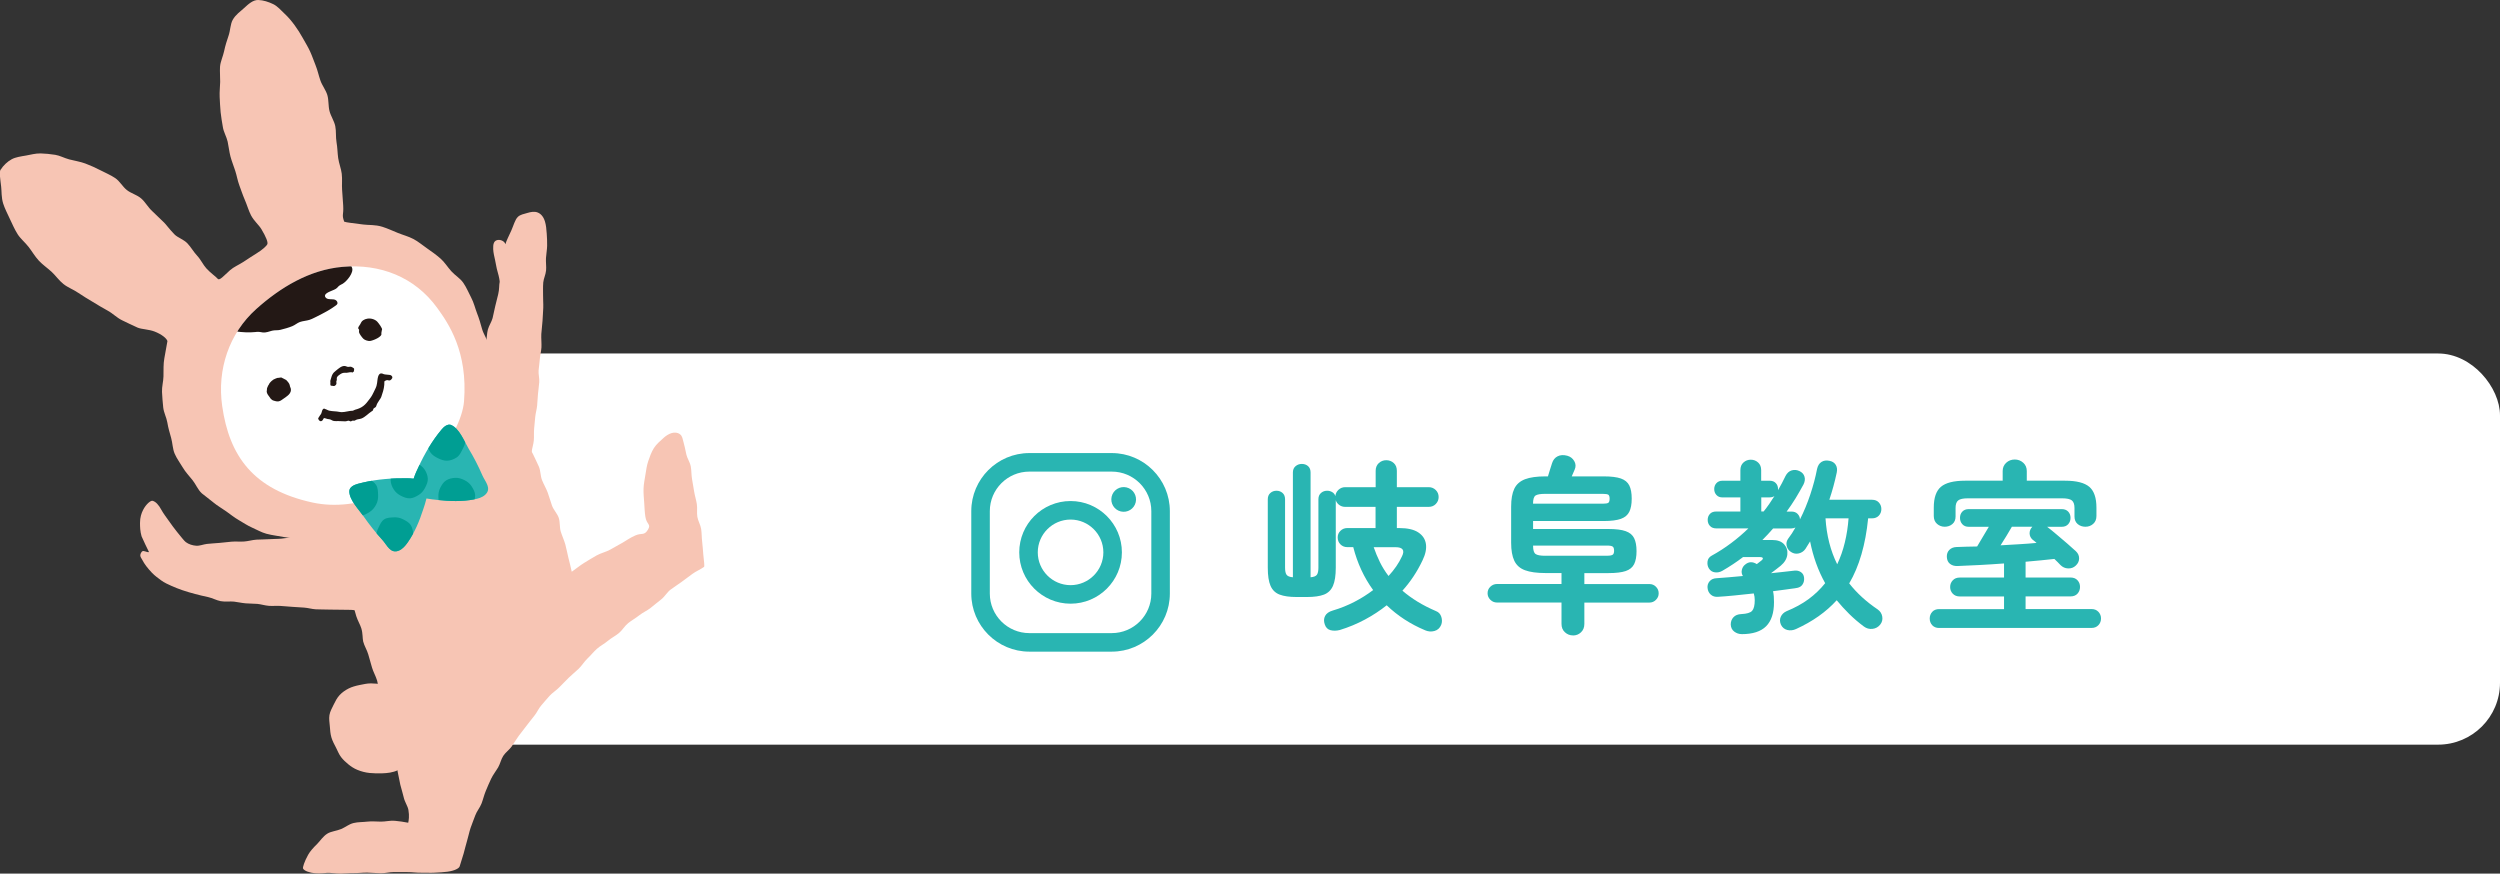 <?xml version="1.0" encoding="UTF-8"?><svg id="_レイヤー_2" xmlns="http://www.w3.org/2000/svg" xmlns:xlink="http://www.w3.org/1999/xlink" viewBox="0 0 497.82 173.96"><rect x="0" y="0" width="497.82" height="173.96" fill="#333333" stroke="none"/><defs><style>.cls-1{fill:none;}.cls-2{fill:#29b5b2;}.cls-3{clip-path:url(#clippath-1);}.cls-4{fill:#231815;}.cls-5{fill:#fff;}.cls-6{fill:#009e93;}.cls-7{fill:#f7c5b4;}.cls-8{clip-path:url(#clippath);}</style><clipPath id="clippath"><path class="cls-1" d="M92.4,79.93c.79-9.95-3.13-15.56-5.32-18.59-4.51-6.24-11.45-8.86-18.89-8.2-6.5.57-12.3,4.04-17.16,8.39-5.43,4.87-7.82,12.05-6.79,19.3,1.42,10.03,6.24,16.67,17.95,19.23,9.36,2.05,19.32-3.09,23.8-7.87,3.66-3.91,6.14-8.89,6.41-12.26Z"/></clipPath><clipPath id="clippath-1"><path class="cls-1" d="M89.87,84.63c-.74-.3-1.5.35-2,.97-.23.28-.45.56-.67.84-1.77,2.32-3.17,4.92-4.35,7.6-.18.41-.34.84-.48,1.28-.45-.06-.91-.08-1.36-.09-2.92-.03-5.86.19-8.71.85-.35.08-.7.17-1.04.26-.77.21-1.67.64-1.7,1.43-.06,1.74,1.92,3.73,2.83,5.04,1.17,1.69,2.41,3.23,3.79,4.75.89.98,1.58,2.8,3.27,2.07.74-.32,1.28-.97,1.74-1.63,1.43-2.03,2.35-4.31,3.11-6.65.19-.58.45-1.32.62-2.09.77.16,1.56.22,2.16.29,2.45.27,4.91.36,7.34-.11.79-.15,1.61-.37,2.2-.92,1.36-1.25-.02-2.62-.55-3.83-.81-1.88-1.72-3.64-2.78-5.4-.82-1.37-1.83-3.99-3.44-4.65Z"/></clipPath></defs><g id="_デザイン"><rect class="cls-5" x="75.43" y="70.39" width="422.39" height="77.89" rx="12.32" ry="12.32"/><path class="cls-2" d="M283.75,125.49c-2.89-1.21-5.43-2.86-7.62-4.96-1.33,1.06-2.78,2.01-4.35,2.85-1.57.84-3.22,1.53-4.98,2.07-.67.17-1.28.18-1.85.04-.57-.15-.95-.53-1.15-1.15-.22-.62-.2-1.18.06-1.68.26-.5.77-.87,1.54-1.09,1.5-.44,2.93-1.02,4.29-1.72,1.36-.7,2.6-1.49,3.74-2.35-1.83-2.52-3.14-5.36-3.96-8.55h-1.18c-.54,0-1-.18-1.37-.55s-.55-.83-.55-1.37.18-.96.55-1.33.83-.55,1.37-.55h5.62v-4.22h-6.07c-.42,0-.8-.12-1.15-.37-.35-.25-.58-.57-.7-.96v13.43c0,1.58-.19,2.79-.56,3.63-.37.84-.97,1.42-1.79,1.74-.83.32-1.96.48-3.39.48h-2.07c-1.41,0-2.53-.16-3.37-.48-.84-.32-1.44-.9-1.81-1.74-.37-.84-.55-2.05-.55-3.63v-13.61c0-.54.17-.96.52-1.26.34-.3.75-.44,1.22-.44s.87.15,1.2.44.5.72.5,1.26v13.61c0,.67.1,1.14.3,1.42.2.28.62.45,1.26.5v-20.87c0-.54.18-.96.54-1.26.36-.3.77-.44,1.24-.44.49,0,.91.15,1.24.44s.5.72.5,1.26v20.87c.64-.05,1.06-.22,1.26-.5.2-.28.3-.76.3-1.42v-13.61c0-.54.17-.96.52-1.26.34-.3.75-.44,1.22-.44.37,0,.71.09,1.02.28.31.18.51.45.61.79.05-.49.26-.91.63-1.26.37-.34.81-.52,1.33-.52h6.07v-3.26c0-.64.21-1.15.63-1.54.42-.38.91-.57,1.48-.57s1.09.19,1.5.57c.41.38.61.89.61,1.54v3.26h6.36c.54,0,1,.19,1.39.57.38.38.57.84.57,1.39s-.19,1-.57,1.39-.85.57-1.39.57h-6.36v4.22h.48c1.65,0,2.92.29,3.79.87.88.58,1.38,1.35,1.52,2.31.14.96-.09,2.05-.68,3.26-1.06,2.24-2.39,4.25-4,6.03.91.79,1.92,1.52,3.03,2.2,1.11.68,2.33,1.3,3.66,1.87.52.2.87.57,1.05,1.13.18.55.18,1.09-.02,1.61-.27.64-.72,1.05-1.35,1.22-.63.17-1.25.12-1.87-.15ZM276.5,114.69c1.16-1.26,2.05-2.55,2.66-3.88.62-1.23.19-1.85-1.29-1.85h-4.33c.35,1.01.76,2,1.24,2.98.48.97,1.05,1.89,1.72,2.76Z"/><path class="cls-2" d="M313.23,126.53c-.62,0-1.15-.21-1.61-.63-.46-.42-.68-.97-.68-1.67v-4.25h-12.84c-.52,0-.96-.18-1.33-.55s-.55-.8-.55-1.29c0-.52.18-.96.55-1.31s.81-.54,1.33-.54h12.84v-2.18h-3.18c-1.73,0-3.09-.19-4.09-.56-1-.37-1.71-1-2.13-1.89-.42-.89-.63-2.08-.63-3.59v-7.18c0-1.5.21-2.69.63-3.57.42-.88,1.13-1.5,2.13-1.89,1-.38,2.36-.57,4.09-.57h.48c.12-.44.26-.91.43-1.41.16-.49.29-.9.39-1.22.2-.64.57-1.1,1.11-1.37.54-.27,1.18-.31,1.92-.11.62.17,1.08.53,1.39,1.07.31.54.34,1.1.09,1.67-.17.44-.37.9-.59,1.37h6.36c1.48,0,2.62.14,3.42.42.8.28,1.36.75,1.68,1.39.32.64.48,1.52.48,2.63s-.16,1.95-.48,2.61c-.32.65-.88,1.12-1.68,1.41-.8.28-1.94.43-3.42.43h-14.06v1.59h15.02c1.48,0,2.62.14,3.42.43.8.28,1.36.75,1.68,1.39.32.64.48,1.5.48,2.59s-.16,1.95-.48,2.59-.88,1.1-1.68,1.37c-.8.27-1.94.41-3.42.41h-4.81v2.18h12.95c.52,0,.96.18,1.31.54.36.36.54.79.54,1.31s-.18.92-.54,1.29c-.36.37-.8.55-1.31.55h-12.95v4.25c0,.69-.22,1.25-.67,1.67-.44.42-.97.63-1.59.63ZM305.28,100.3h13.87c.57,0,.94-.06,1.11-.18.17-.12.26-.39.26-.81s-.09-.68-.26-.8c-.17-.11-.54-.17-1.11-.17h-11.47c-.94,0-1.57.11-1.91.33-.33.22-.5.76-.5,1.63ZM307.68,110.66h12.36c.54,0,.91-.07,1.09-.2.19-.13.28-.4.28-.79,0-.42-.09-.7-.28-.83-.18-.13-.55-.2-1.09-.2h-14.76v.07c0,.84.17,1.38.5,1.61s.97.35,1.91.35Z"/><path class="cls-2" d="M346.82,126.27c-.54,0-1.04-.17-1.48-.5-.44-.33-.68-.81-.7-1.42,0-.57.18-1.05.54-1.44.36-.39.88-.6,1.57-.63,1.08-.05,1.8-.26,2.15-.65.34-.38.52-1.09.52-2.13,0-.44-.06-.89-.19-1.33-1.36.15-2.66.28-3.9.41-1.25.12-2.31.21-3.2.26-.59.05-1.08-.09-1.46-.43-.38-.33-.6-.78-.65-1.35-.05-.49.09-.93.41-1.31.32-.38.78-.58,1.37-.61.67-.05,1.45-.11,2.37-.18.91-.07,1.87-.16,2.89-.26-.25-.39-.31-.81-.2-1.26.11-.44.34-.79.68-1.04.69-.57,1.46-.59,2.29-.07.2-.15.38-.29.54-.42.16-.14.27-.22.31-.24.27-.2.39-.37.35-.52s-.25-.22-.65-.22h-3.29c-.64.49-1.31.97-2,1.42-.69.46-1.39.89-2.11,1.31-.47.27-.96.38-1.48.31-.52-.06-.93-.33-1.22-.79-.25-.42-.33-.88-.26-1.39.07-.5.35-.88.81-1.13,1.38-.76,2.68-1.6,3.9-2.52,1.22-.91,2.36-1.89,3.42-2.92h-6.4c-.54,0-.96-.17-1.26-.5s-.44-.73-.44-1.2.15-.86.44-1.18.71-.48,1.26-.48h4.81v-2.81h-3.59c-.49,0-.89-.16-1.18-.48s-.44-.71-.44-1.18.15-.86.44-1.18c.3-.32.69-.48,1.18-.48h3.59v-2.11c0-.64.2-1.15.61-1.52.41-.37.89-.56,1.46-.56s1.05.19,1.46.56c.41.37.61.88.61,1.52v2.11h1.7c.52,0,.92.16,1.22.48.3.32.44.72.44,1.18v.22c.52-.89,1.01-1.83,1.48-2.81.3-.59.71-.97,1.24-1.13s1.07-.11,1.61.17c.49.25.81.61.94,1.09.14.48.07.99-.2,1.54-.49.91-1.02,1.83-1.57,2.74-.56.91-1.15,1.8-1.79,2.66h.96c.52,0,.92.15,1.22.46.3.31.46.67.48,1.09.79-1.55,1.47-3.2,2.05-4.94.58-1.74,1.03-3.43,1.35-5.09.15-.67.44-1.13.89-1.41s.96-.34,1.55-.22c.57.1.99.36,1.26.78.27.42.35.94.22,1.55-.2.94-.42,1.86-.67,2.77-.25.91-.52,1.8-.81,2.66h8.51c.57,0,1.02.18,1.35.54.33.36.5.8.5,1.31s-.17.96-.5,1.31-.78.54-1.35.54h-.78c-.52,5.25-1.78,9.57-3.77,12.95,1.53,1.95,3.42,3.67,5.66,5.18.52.37.83.85.92,1.44.1.59-.04,1.12-.41,1.59-.39.49-.91.78-1.54.85s-1.2-.09-1.72-.48c-1.06-.79-2.03-1.62-2.92-2.5-.89-.88-1.71-1.78-2.48-2.72-2.1,2.32-4.8,4.23-8.1,5.73-.59.27-1.17.33-1.74.19-.57-.15-.99-.49-1.26-1.04-.25-.57-.26-1.1-.04-1.59.22-.49.6-.86,1.15-1.11,1.65-.67,3.11-1.47,4.38-2.4,1.27-.94,2.37-2,3.31-3.18-1.41-2.52-2.4-5.29-3-8.32-.15.25-.3.49-.46.74-.16.25-.31.49-.46.74-.32.47-.76.77-1.31.91-.55.14-1.08.04-1.57-.28-.47-.3-.76-.71-.87-1.24-.11-.53,0-1,.31-1.42.52-.67,1-1.41,1.44-2.22-.25.12-.52.19-.81.19h-3.63c-.35.39-.7.78-1.05,1.17-.36.38-.72.76-1.09,1.13h1.96c1.06,0,1.85.29,2.37.87s.73,1.27.63,2.07c-.1.8-.54,1.54-1.33,2.2-.22.17-.51.39-.85.67-.35.27-.7.54-1.07.81.91-.1,1.77-.19,2.57-.28.8-.09,1.51-.17,2.13-.24.47-.05.89.05,1.26.3.37.25.58.62.63,1.11.05.49-.04.93-.28,1.31-.23.38-.6.62-1.09.72-.62.1-1.34.2-2.16.31-.83.11-1.71.23-2.65.35.07.32.12.66.15,1.02.02.36.04.75.04,1.17,0,2.15-.52,3.74-1.57,4.79-1.05,1.05-2.67,1.57-4.86,1.57ZM350.71,101.85h.48c.39-.49.77-1,1.13-1.52.36-.52.7-1.04,1.02-1.55-.25.17-.55.26-.92.26h-1.7v2.81ZM365.84,112.36c.64-1.36,1.15-2.8,1.52-4.35.37-1.54.62-3.14.74-4.79h-4.59c.22,3.43,1,6.47,2.33,9.14Z"/><path class="cls-2" d="M386.15,125.05c-.59,0-1.05-.19-1.39-.55-.33-.37-.5-.81-.5-1.33s.17-.96.5-1.33c.33-.37.8-.55,1.39-.55h12.91v-2.52h-8.84c-.57,0-1.02-.19-1.37-.55-.35-.37-.52-.81-.52-1.33s.17-.96.52-1.33.8-.55,1.37-.55h8.84v-2.81c-1.65.12-3.27.23-4.86.31-1.59.09-3.05.15-4.38.2-.62.03-1.12-.12-1.52-.43-.4-.31-.6-.77-.63-1.39-.02-.57.14-1.03.5-1.39.36-.36.83-.55,1.42-.57,1.26-.05,2.63-.09,4.11-.11.27-.47.64-1.09,1.11-1.87.47-.78.88-1.46,1.22-2.05h-4c-.54,0-.97-.17-1.28-.52-.31-.35-.46-.76-.46-1.26s.15-.91.46-1.24c.31-.33.73-.5,1.28-.5h18.53c.54,0,.97.17,1.28.5.31.33.46.75.46,1.24s-.15.91-.46,1.26c-.31.34-.73.52-1.28.52h-2.92c.52.39,1.13.89,1.85,1.5.72.6,1.42,1.21,2.13,1.81.7.6,1.29,1.13,1.76,1.57.42.4.63.86.63,1.41s-.22,1.02-.67,1.44c-.42.4-.92.58-1.52.56-.59-.02-1.1-.25-1.52-.67-.17-.17-.36-.36-.55-.57-.2-.21-.42-.42-.67-.65-.81.1-1.71.19-2.68.28-.97.09-1.99.18-3.05.28v3.14h8.95c.59,0,1.05.18,1.39.55s.5.81.5,1.33-.17.96-.5,1.33c-.33.37-.8.55-1.39.55h-8.95v2.52h13.13c.57,0,1.02.18,1.37.55.35.37.52.81.52,1.33s-.17.96-.52,1.33c-.35.37-.8.55-1.37.55h-30.34ZM387.26,104.89c-.59,0-1.1-.19-1.54-.57-.43-.38-.65-.91-.65-1.57v-1.67c0-1.95.47-3.33,1.42-4.14.95-.81,2.56-1.22,4.83-1.22h7.47v-1.92c0-.67.23-1.21.7-1.65.47-.43,1.04-.65,1.7-.65s1.23.22,1.7.65c.47.43.7.98.7,1.65v1.92h7.62c2.27,0,3.88.41,4.83,1.22.95.81,1.42,2.2,1.42,4.14v1.67c0,.67-.22,1.19-.65,1.57-.43.38-.94.57-1.54.57s-1.13-.18-1.55-.54-.63-.86-.63-1.5v-1.7c0-.71-.17-1.21-.52-1.5-.35-.28-.99-.42-1.92-.42h-18.83c-.91,0-1.54.14-1.89.42-.35.28-.52.78-.52,1.5v1.7c0,.64-.21,1.14-.63,1.5-.42.36-.94.54-1.55.54ZM398.36,108.59c1.26-.07,2.5-.15,3.74-.22,1.23-.07,2.38-.16,3.44-.26-.12-.12-.25-.23-.39-.33-.14-.1-.27-.2-.39-.3-.39-.35-.6-.76-.61-1.26-.01-.49.17-.94.54-1.33h-4.07c-.3.52-.65,1.12-1.07,1.81-.42.69-.81,1.32-1.18,1.89Z"/><path class="cls-2" d="M221.39,129.76h-16.42c-6.37,0-11.56-5.19-11.56-11.56v-16.42c0-6.37,5.19-11.56,11.56-11.56h16.42c6.37,0,11.56,5.19,11.56,11.56v16.42c0,6.37-5.19,11.56-11.56,11.56ZM204.97,93.91c-4.34,0-7.87,3.53-7.87,7.87v16.42c0,4.34,3.53,7.87,7.87,7.87h16.42c4.34,0,7.87-3.53,7.87-7.87v-16.42c0-4.34-3.53-7.87-7.87-7.87h-16.42Z"/><circle class="cls-2" cx="223.75" cy="99.45" r="2.46" transform="translate(75.84 294.58) rotate(-76.8)"/><path class="cls-2" d="M213.18,120.21c-5.64,0-10.22-4.58-10.22-10.22s4.58-10.22,10.22-10.22,10.22,4.58,10.22,10.22-4.58,10.22-10.22,10.22ZM213.18,103.46c-3.6,0-6.53,2.93-6.53,6.53s2.93,6.53,6.53,6.53,6.53-2.93,6.53-6.53-2.93-6.53-6.53-6.53Z"/><path class="cls-7" d="M.15,33.77c.49-.79,1.28-1.57,2.18-2.06.77-.42,1.81-.56,2.86-.74.87-.15,1.86-.44,2.9-.42.9.02,1.9.12,2.92.28.9.14,1.8.65,2.78.91,1.11.29,2.22.45,3.2.82,1.06.4,2.07.86,3.02,1.35s2.02.94,2.93,1.55,1.45,1.7,2.33,2.39c.83.66,2.02.94,2.87,1.69.79.69,1.33,1.73,2.17,2.5.77.71,1.53,1.5,2.37,2.28.34.32,1.01,1.26,2.04,2.33.64.67,1.84,1.01,2.6,1.81.7.74,1.23,1.7,1.93,2.45.75.8,1.2,1.83,1.84,2.53.9.99,1.88,1.61,2.29,2.1.38.35,1.15-.6,2.44-1.75.7-.62,1.73-1.05,2.69-1.67.91-.6,1.75-1.16,2.49-1.61,1.35-.82,2.11-1.59,2.23-1.87.17-.38-.22-1.4-1.19-3.03-.49-.81-1.44-1.58-2.05-2.72-.48-.91-.78-2.04-1.27-3.16-.41-.94-.71-1.9-1.06-2.82s-.51-1.96-.82-2.9c-.31-.98-.7-1.9-.95-2.85s-.35-1.99-.56-2.95-.8-1.92-.95-2.88c-.16-1.02-.36-2.02-.45-2.99-.1-1.03-.14-2.05-.19-3.02-.05-1.04.08-2.05.1-3.01.01-1.05-.09-2.06-.03-3.01.08-1.05.6-2.07.82-3.13s.54-2.07.88-3.06c.37-1.06.34-2.28.83-3.16.57-1.03,1.55-1.69,2.26-2.34.88-.82,1.8-1.64,2.82-1.61s2.09.39,2.98.82,1.57,1.26,2.32,1.96c.72.67,1.36,1.44,1.96,2.26s1.13,1.66,1.61,2.53c.5.91,1.05,1.78,1.44,2.64.47,1.03.79,2.01,1.11,2.79.4.98.61,2.03.96,3.03.35,1.01,1.08,1.89,1.38,2.9s.17,2.16.43,3.18.94,1.98,1.15,3,.07,2.18.25,3.2c.19,1.08.19,2.15.33,3.16.16,1.1.59,2.12.71,3.12.13,1.13,0,2.21.07,3.19.1,1.2.17,2.26.22,3.16.11,1.99-.33,1.7.2,3.2.48.18,1.82.3,3.83.57,1.04.14,2.34,0,3.77.45,1.04.33,2.05.8,3.08,1.22s2.11.69,3.1,1.21,1.82,1.25,2.74,1.88,1.8,1.27,2.64,2c.82.71,1.4,1.68,2.15,2.52s1.75,1.39,2.4,2.32,1.07,2.01,1.57,2.94c.54,1.02.78,2.11,1.16,3.09.42,1.07.72,2.1,1,3.13.3,1.1,1.05,2.06,1.26,3.1.22,1.09-.03,2.25.03,3.36.07,1.1.42,2.22.35,3.33s-.14,2.24-.34,3.34c-.19,1.09-.85,2.09-1.15,3.16-.3,1.07-.46,2.18-.86,3.22s-.9,2.04-1.38,3.03-.9,2.05-1.46,3-1.48,1.7-2.11,2.59c-.6.85-.99,1.88-1.68,2.66s-1.67,1.28-2.45,1.98-1.37,1.62-2.21,2.24-1.62,1.38-2.51,1.91-1.93.87-2.87,1.32c-.8.38-1.54.95-2.36,1.26-.83.31-1.7.56-2.55.8s-1.81.07-2.68.24c-1.3.26-2.21,1.21-3.54,1.3-1.07.07-2.55.51-3.61.41-1.28-.12-2.45-.2-3.62-.35s-2.34-.17-3.61-.42c-1.08-.22-2.28-.32-3.59-.67-.98-.26-1.9-.81-2.82-1.21s-1.79-.99-2.65-1.49c-.91-.53-1.71-1.17-2.49-1.73-.91-.65-1.81-1.15-2.5-1.73-1.11-.92-2.02-1.55-2.39-1.88-.79-.72-1.19-1.8-1.85-2.63s-1.4-1.59-1.94-2.51-1.2-1.78-1.62-2.76-.41-2.1-.7-3.13-.59-2.03-.76-3.08c-.16-.99-.71-1.96-.82-3s-.19-2.06-.24-3.08.27-2.09.29-3.09c.02-1.28-.03-2.52.17-3.59.28-1.54.5-2.74.62-3.46-.18-.55-1.12-1.33-2.55-1.89-1.15-.45-2.57-.44-3.38-.78-1.05-.45-2.08-.98-3.11-1.47s-1.86-1.38-2.87-1.92c-1.01-.54-1.97-1.14-2.95-1.73s-1.95-1.16-2.9-1.81c-.94-.65-2.07-1.05-2.96-1.76s-1.56-1.7-2.35-2.43c-.87-.79-1.81-1.43-2.54-2.22-.8-.86-1.36-1.86-2.01-2.7-.73-.94-1.64-1.66-2.21-2.56-.64-1.02-1.08-2.07-1.53-3.01-.52-1.11-1.04-2.13-1.35-3.1-.38-1.22-.29-2.4-.4-3.35-.19-1.63-.42-2.92-.11-3.42Z"/><path class="cls-7" d="M68.14,104.93c-.81.23-1.64.29-2.43.48s-1.58.54-2.38.7-1.64.22-2.45.34c-.82.13-1.61.4-2.43.5s-1.64.23-2.46.31-1.65.04-2.47.11-1.65.03-2.47.09-1.62.31-2.45.37-1.65-.04-2.47.03-1.63.18-2.46.25-1.64.11-2.47.2c-.7.08-1.43.41-2.13.36s-1.49-.28-2.07-.72c-.35-.26-.98-1.11-1.76-2.05-.54-.65-1.08-1.43-1.6-2.15-.59-.82-1.16-1.59-1.5-2.22-.54-1.01-1.13-1.64-1.76-1.81-.34-.09-1.27.6-1.9,1.85-.33.65-.6,1.47-.6,2.56,0,.77.02,1.66.31,2.66.04.13.41.9.76,1.66.38.83.74,1.48.72,1.48-.44.13-1.06-.43-1.39-.11-.21.2-.38.59-.34.87s.27.55.4.81c.38.76,1.01,1.6,1.91,2.55.61.64,1.26,1.08,1.83,1.51.67.5,1.38.79,2.07,1.11s1.4.58,2.19.86,1.61.5,2.52.75c.82.23,1.69.42,2.56.61s1.69.66,2.53.82c.94.17,1.87,0,2.65.09.65.07,1.42.26,2.31.34.71.07,1.5.04,2.33.11.74.07,1.5.33,2.31.39.76.06,1.55-.04,2.34.02s1.55.12,2.33.18c.78.05,1.56.1,2.33.15s1.56.3,2.33.34,1.58.02,2.34.05c.81.04,1.6,0,2.34.03.83.03,1.61.01,2.34.03.88.02,1.67.3,2.33.29"/><path class="cls-7" d="M99.45,78.66c.47.73,1.38,1.24,1.85,2.05.44.76.83,1.59,1.27,2.41s.67,1.68,1.09,2.5.59,1.71.99,2.54,1.12,1.47,1.5,2.3.8,1.63,1.16,2.47.29,1.85.63,2.69.81,1.63,1.13,2.48.54,1.74.85,2.59,1.05,1.57,1.34,2.42.14,1.88.4,2.73.67,1.72.91,2.57c.25.9.4,1.8.61,2.65.23.92.5,1.94.67,2.79.82-.56,1.66-1.27,2.47-1.76s1.64-1.02,2.49-1.49,1.82-.67,2.68-1.14,1.66-.95,2.53-1.42c.49-.27,1.44-.96,2.48-1.41,1.33-.58,1.76.09,2.51-1.13.73-1.18-.25-.96-.5-2.62-.13-.8-.16-1.76-.23-2.78-.06-.88-.16-1.82-.13-2.79.03-.91.22-1.84.37-2.77s.27-1.85.57-2.73.62-1.79,1.12-2.58,1.23-1.39,1.93-2.03c.92-.84,2.26-1.47,3.26-.73.51.38.54,1.02.72,1.63.13.45.33,1.29.56,2.43.15.72.71,1.47.88,2.39.14.77.1,1.64.25,2.51.14.8.28,1.63.42,2.48s.4,1.63.53,2.46-.03,1.72.1,2.53.64,1.63.76,2.43c.13.88.1,1.74.2,2.52.12.93.15,1.79.22,2.5.15,1.45.29,2.44.15,2.54-.72.52-1.59.86-2.31,1.39s-1.44,1.06-2.16,1.6-1.49,1-2.2,1.54-1.17,1.42-1.88,1.96-1.39,1.13-2.09,1.68-1.56.91-2.26,1.47-1.5.99-2.2,1.55-1.16,1.41-1.84,1.98-1.52.97-2.2,1.55-1.52.99-2.19,1.59c-.67.6-1.23,1.32-1.88,1.93s-1.11,1.43-1.76,2.05-1.35,1.17-1.99,1.8c-.64.63-1.27,1.26-1.89,1.91-.56.58-1.31,1.03-1.9,1.67s-1.09,1.26-1.65,1.9-.87,1.45-1.41,2.1-1.03,1.32-1.55,1.98-1.03,1.32-1.53,1.99c-.51.68-.92,1.41-1.39,2.09s-1.24,1.2-1.69,1.89-.62,1.61-1.03,2.31-.99,1.42-1.39,2.25c-.37.77-.71,1.59-1.06,2.42s-.53,1.68-.85,2.51-.95,1.54-1.25,2.37-.65,1.67-.93,2.49c-.29.87-.45,1.75-.7,2.56-.28.9-.46,1.78-.69,2.56-.29.98-.58,1.83-.78,2.52-.12.42-1,.88-2.4,1.08-.75.11-1.66.14-2.66.2-.82.05-1.72-.02-2.67,0-.85.02-1.75-.13-2.66-.12s-1.76,0-2.66-.01-1.78.25-2.67.24-1.79-.12-2.67-.13c-.92-.01-1.81.11-2.67.1-.94-.01-1.84.1-2.66.1-1,0-1.9-.18-2.65-.15-.32.01-1.41.18-2.45.08s-2.13-.46-2.37-.94c-.1-.19.24-1.36,1.02-2.75.39-.7,1.02-1.39,1.8-2.16.6-.59,1.12-1.48,2.02-2.04.73-.46,1.77-.52,2.73-.91.81-.33,1.57-.98,2.48-1.2s1.82-.17,2.74-.28,1.82,0,2.73,0,1.84-.25,2.74-.17,1.81.22,2.68.39c.1-.44.26-1.33.04-2.56-.13-.75-.72-1.54-.93-2.48-.18-.8-.46-1.64-.68-2.52-.2-.83-.31-1.7-.52-2.56s-.06-1.8-.27-2.63-.77-1.64-.98-2.45c-.23-.9-.21-1.82-.39-2.6-.24-.99-.73-1.8-.86-2.48-.17-.9-.17-1.83-.38-2.71s-.6-1.73-.84-2.61-.13-1.86-.39-2.73-.74-1.68-1-2.55-.5-1.75-.75-2.63c-.25-.88-.78-1.68-1.01-2.56-.16-.65-.06-1.61-.37-2.62-.23-.76-.72-1.54-1.01-2.44-.25-.8-.45-1.66-.73-2.53-.27-.82-.59-1.64-.87-2.48s-.21-1.79-.5-2.62-.89-1.57-1.18-2.39c-.31-.86-.34-1.79-.63-2.57-.33-.89-.9-1.63-1.19-2.37-.38-.98-.72-1.8-.99-2.43"/><path class="cls-7" d="M91.98,84.5c.23-.56.54-1.35.85-2.31.23-.69.42-1.5.68-2.35.22-.73.45-1.52.69-2.35.22-.75.48-1.53.71-2.34s.39-1.57.61-2.37.4-1.58.61-2.37.43-1.58.64-2.36.17-1.66.38-2.43.74-1.52.94-2.28c.21-.83.34-1.65.53-2.39.22-.86.41-1.66.59-2.38.24-.96.15-1.84.29-2.44.02-.09-.09-.93-.44-2.11-.2-.66-.3-1.45-.47-2.2s-.35-1.53-.38-2.2c-.04-1,.12-1.59.72-1.79.6-.21,1.53.13,1.71.8.2-.73.72-1.69,1.17-2.71s.74-2.16,1.29-2.71c.47-.48,1.25-.61,1.93-.81s1.36-.34,2-.1c.68.25,1.21.87,1.49,1.82.21.68.29,1.51.35,2.41.05.76.1,1.59.08,2.43-.02.8-.18,1.61-.23,2.43s.09,1.66.02,2.45c-.08.86-.49,1.65-.56,2.39-.08.95-.03,1.79-.04,2.43-.02.87.07,1.75.04,2.63s-.11,1.75-.15,2.62-.2,1.75-.24,2.62.07,1.76.03,2.63c-.03.69-.26,1.46-.32,2.3-.05.73-.18,1.49-.25,2.31-.06.74.19,1.54.13,2.34s-.18,1.52-.25,2.31-.1,1.54-.17,2.32-.31,1.53-.38,2.3-.15,1.55-.22,2.32,0,1.57-.06,2.33c-.07.8-.36,1.55-.42,2.3-.07.81.08,1.6.03,2.33-.06.84,0,1.62-.03,2.32"/><path class="cls-5" d="M92.4,79.93c.79-9.95-3.13-15.56-5.32-18.59-4.51-6.24-11.45-8.86-18.89-8.2-6.5.57-12.3,4.04-17.16,8.39-5.43,4.87-7.82,12.05-6.79,19.3,1.42,10.03,6.24,16.67,17.95,19.23,9.36,2.05,19.32-3.09,23.8-7.87,3.66-3.91,6.14-8.89,6.41-12.26Z"/><path class="cls-4" d="M70.16,74.2c-.18-.21-.87.03-1.14.03-.5,0-.76-.05-1.24.27-.21.14-.58.39-.68.64-.08.19,0,.34-.03.53-.02.11-.09.2-.1.3-.02.24.11.4-.06.63-.1.14-.24.25-.4.27-.11.01-.21-.02-.32-.04-.09-.02-.2,0-.29-.04-.1-.04-.12-.16-.12-.27,0-.14.02-.29.01-.43,0-.07-.02-.14-.02-.21,0-.06.01-.12.04-.18.14-.37.19-.77.38-1.12.19-.35.39-.53.7-.77.53-.42,1.16-1.04,1.85-.92.21.03.36.16.59.17.2,0,.39-.07.58-.03.09.02.48.23.53.29.2.22-.03.34.07.6l-.34.27Z"/><path class="cls-4" d="M64.63,81.43s.03,0,.04,0c.29.05.58.27.88.34.69.16,1.36.1,2.03.25s1.4-.08,2.06-.18c.12-.02.23-.04.35-.04.1,0,.21,0,.31-.03.14-.04.26-.14.4-.18.6-.16,1.13-.35,1.64-.74.49-.37.84-.85,1.22-1.35.11-.15.22-.29.33-.45.09-.13.17-.28.25-.42.19-.33.33-.68.51-1.03.12-.24.24-.48.32-.75.05-.18.09-.38.12-.58.11-.65.09-2.14,1.04-1.88.11.03.22.09.33.13.09.03.19.04.28.05.26.03.53.05.79.08.12.01.24.03.35.1.52.38.11.77-.12.94-.22.17-.46-.01-.71,0-.09,0-.52.19-.51.29.04.82-.17,1.77-.43,2.47-.11.29-.14.55-.3.82-.19.33-.43.62-.61.95-.08.14-.16.28-.21.44-.04.13-.07.26-.15.36-.14.19-.44.21-.51.45-.02.06-.02.13-.04.19-.04.12-.15.17-.25.23-.7.44-1.29,1.15-2.07,1.45-.34.13-.83.12-1.13.3-.08.05-.15.11-.24.13-.14.03-.3-.04-.43,0-.13.03-.23.16-.37.14-.11-.02-.21-.11-.32-.13-.26-.03-.48.13-.74.12-.34,0-.68-.02-1.03-.04-.1,0-.2,0-.3-.01-.33-.01-.71.04-1.05-.05-.25-.07-.49-.28-.75-.31-.28-.03-.52-.07-.83-.19-.08-.03-.16-.06-.23-.04-.1.02-.15.13-.19.22-.2.46-.68.6-.97-.03-.02-.04-.03-.08-.03-.12,0-.03.02-.06.03-.09.08-.13.16-.25.24-.38.04-.07.08-.14.13-.2.05-.06.1-.12.14-.18.13-.2.17-.48.25-.72.08-.22.25-.43.48-.41Z"/><path class="cls-4" d="M76.06,65.69c.21-.21-.75-1.45-.95-1.65-.47-.48-1.32-.71-1.98-.58-.31.06-.56.14-.82.32-.35.23-.39.46-.6.82-.15.26-.44.54-.37.83.09.08.15.17.17.28-.01.14-.02.28-.03.42.08.38.6,1.06.89,1.34.28.27.91.46,1.29.43.49-.03,2.58-.83,2.27-1.54l.12-.67Z"/><path class="cls-4" d="M56.96,79.03c.37-.26.76-.58.91-1.02.08-.22.09-.47.02-.7-.04-.13-.11-.21-.14-.35-.03-.17-.07-.34-.14-.5-.07-.15-.19-.29-.29-.43-.06-.09-.11-.13-.19-.2-.05-.05-.08-.12-.13-.16-.07-.05-.17-.07-.24-.12-.07-.04-.15-.08-.22-.12-.1-.05-.19-.1-.29-.14-.07-.03-.13-.1-.2-.11-.14-.03-.31.02-.45.04-.13.02-.26.02-.39.04-.11.02-.21.08-.32.12-.31.11-.56.25-.8.48-.16.15-.33.32-.45.5-.05.08-.09.17-.13.26-.04.09-.11.14-.15.22-.03.06-.03.12-.06.18-.04.08-.08.13-.11.23-.04.14-.04.24-.04.39,0,.15-.07.27-.04.41.03.16.1.32.18.47.1.18.24.34.36.51.08.12.16.26.26.37.07.07.15.12.22.19.17.18.49.21.73.29.41.13.84.05,1.18-.2l.92-.64Z"/><path class="cls-7" d="M69.42,137.1c-.67.34-1.29.77-1.8,1.32s-.85,1.22-1.18,1.9-.72,1.35-.84,2.08.02,1.5.08,2.25.1,1.5.32,2.22.58,1.38.93,2.05c.31.61.56,1.28.98,1.83.42.55.94,1.03,1.47,1.46s1.12.82,1.76,1.08c.78.33,1.6.54,2.44.63s1.69.09,2.52.07c1.05-.03,2.14-.16,3.09-.61.73-.34,1.27-.94,1.76-1.6s.85-1.35,1.11-2.11c.25-.73.38-1.51.47-2.33s.13-1.57.07-2.38-.09-1.61-.29-2.38-.59-1.5-.94-2.2-.71-1.47-1.23-2.05c-.49-.55-1.17-.94-1.88-1.28-.66-.32-1.38-.59-2.15-.74s-1.51-.23-2.27-.23-1.53.19-2.25.33c-.8.16-1.53.37-2.15.68Z"/><g class="cls-8"><path class="cls-4" d="M63.18,62.98c1.28-.64,2.55-1.3,3.69-2.15.11-.08.23-.17.29-.3.14-.29-.07-.65-.36-.8s-.63-.13-.95-.14-.67-.04-.92-.25c-.13-.11-.23-.28-.22-.46.06-.74,1.89-1.02,2.39-1.54.11-.12.21-.25.34-.36.24-.21.54-.33.82-.49.78-.47,2.29-2.24,1.82-3.24-.57-1.21-2.5-1.3-3.61-1.21-1.78.15-3.47.78-5.17,1.29-6.97,2.1-13.65,5.18-19.77,9.12-1.39.9-.65,1.81.55,2.37.73.35,1.52.58,2.29.8.86.24,1.73.29,2.63.39,1.28.15,2.57.25,3.84.11.22-.02.45-.06.67-.04.27.01.54.09.81.12.67.07,1.23-.18,1.87-.35.54-.14,1.1-.03,1.64-.17.77-.19,1.62-.42,2.37-.73.55-.22.97-.63,1.52-.83.62-.22,1.29-.23,1.91-.43.32-.1.63-.25.93-.4.21-.1.42-.21.63-.31Z"/></g><path class="cls-2" d="M89.87,84.63c-.74-.3-1.5.35-2,.97-.23.28-.45.56-.67.84-1.77,2.32-3.17,4.92-4.35,7.6-.18.41-.34.84-.48,1.28-.45-.06-.91-.08-1.36-.09-2.92-.03-5.86.19-8.71.85-.35.08-.7.17-1.04.26-.77.21-1.67.64-1.7,1.43-.06,1.74,1.92,3.73,2.83,5.04,1.17,1.69,2.41,3.23,3.79,4.75.89.98,1.58,2.8,3.27,2.07.74-.32,1.28-.97,1.74-1.63,1.43-2.03,2.35-4.31,3.11-6.65.19-.58.45-1.32.62-2.09.77.16,1.56.22,2.16.29,2.45.27,4.91.36,7.34-.11.79-.15,1.61-.37,2.2-.92,1.36-1.25-.02-2.62-.55-3.83-.81-1.88-1.72-3.64-2.78-5.4-.82-1.37-1.83-3.99-3.44-4.65Z"/><g class="cls-3"><path class="cls-6" d="M74.89,96.56c.38.59.37,1.31.4,1.97s-.06,1.31-.37,1.91-.7,1.11-1.29,1.49-1.22.74-1.88.77-1.42-.11-2.02-.42-1.1-.83-1.48-1.42-.52-1.29-.55-1.94.05-1.38.36-1.98.87-.97,1.46-1.36,1.19-.55,1.85-.58,1.32.02,1.93.33,1.22.65,1.6,1.24Z"/><path class="cls-6" d="M84.55,93.49c.37.57.6,1.18.64,1.81s-.24,1.24-.54,1.82-.65,1.04-1.22,1.4-1.14.67-1.77.71c-.65.03-1.26-.21-1.84-.51s-1.04-.68-1.41-1.25-.59-1.17-.62-1.79.14-1.27.43-1.85.67-1.08,1.24-1.44,1.19-.68,1.82-.71,1.24.33,1.82.63,1.09.62,1.45,1.19Z"/><path class="cls-6" d="M91.85,86.04c.37.57.75,1.11.79,1.74s-.31,1.23-.6,1.81-.57,1.16-1.13,1.52-1.21.6-1.84.63-1.29-.21-1.87-.5-1.16-.64-1.53-1.2-.59-1.25-.62-1.88.27-1.28.56-1.86.65-1.12,1.21-1.49c.57-.37,1.22-.64,1.85-.67s1.34.16,1.91.46.89.87,1.26,1.43Z"/><path class="cls-6" d="M81.79,104.56c.37.57.46,1.26.49,1.89s-.2,1.25-.5,1.83-.57,1.19-1.14,1.55-1.24.6-1.87.63-1.32-.19-1.9-.49-1.14-.69-1.51-1.25-.4-1.27-.43-1.9.18-1.23.47-1.81.53-1.22,1.1-1.59,1.27-.36,1.89-.4,1.26.07,1.84.37,1.19.6,1.55,1.16Z"/><path class="cls-6" d="M93.9,96.83c.37.57.69,1.14.72,1.77s-.23,1.27-.52,1.84-.72.99-1.29,1.35-1.13.73-1.75.77-1.26-.26-1.84-.56-1.14-.61-1.51-1.17c-.37-.57-.38-1.23-.41-1.86s.07-1.24.36-1.82c.29-.56.61-1.13,1.18-1.49s1.21-.48,1.84-.51,1.23.17,1.81.46,1.04.65,1.41,1.21Z"/></g></g></svg>